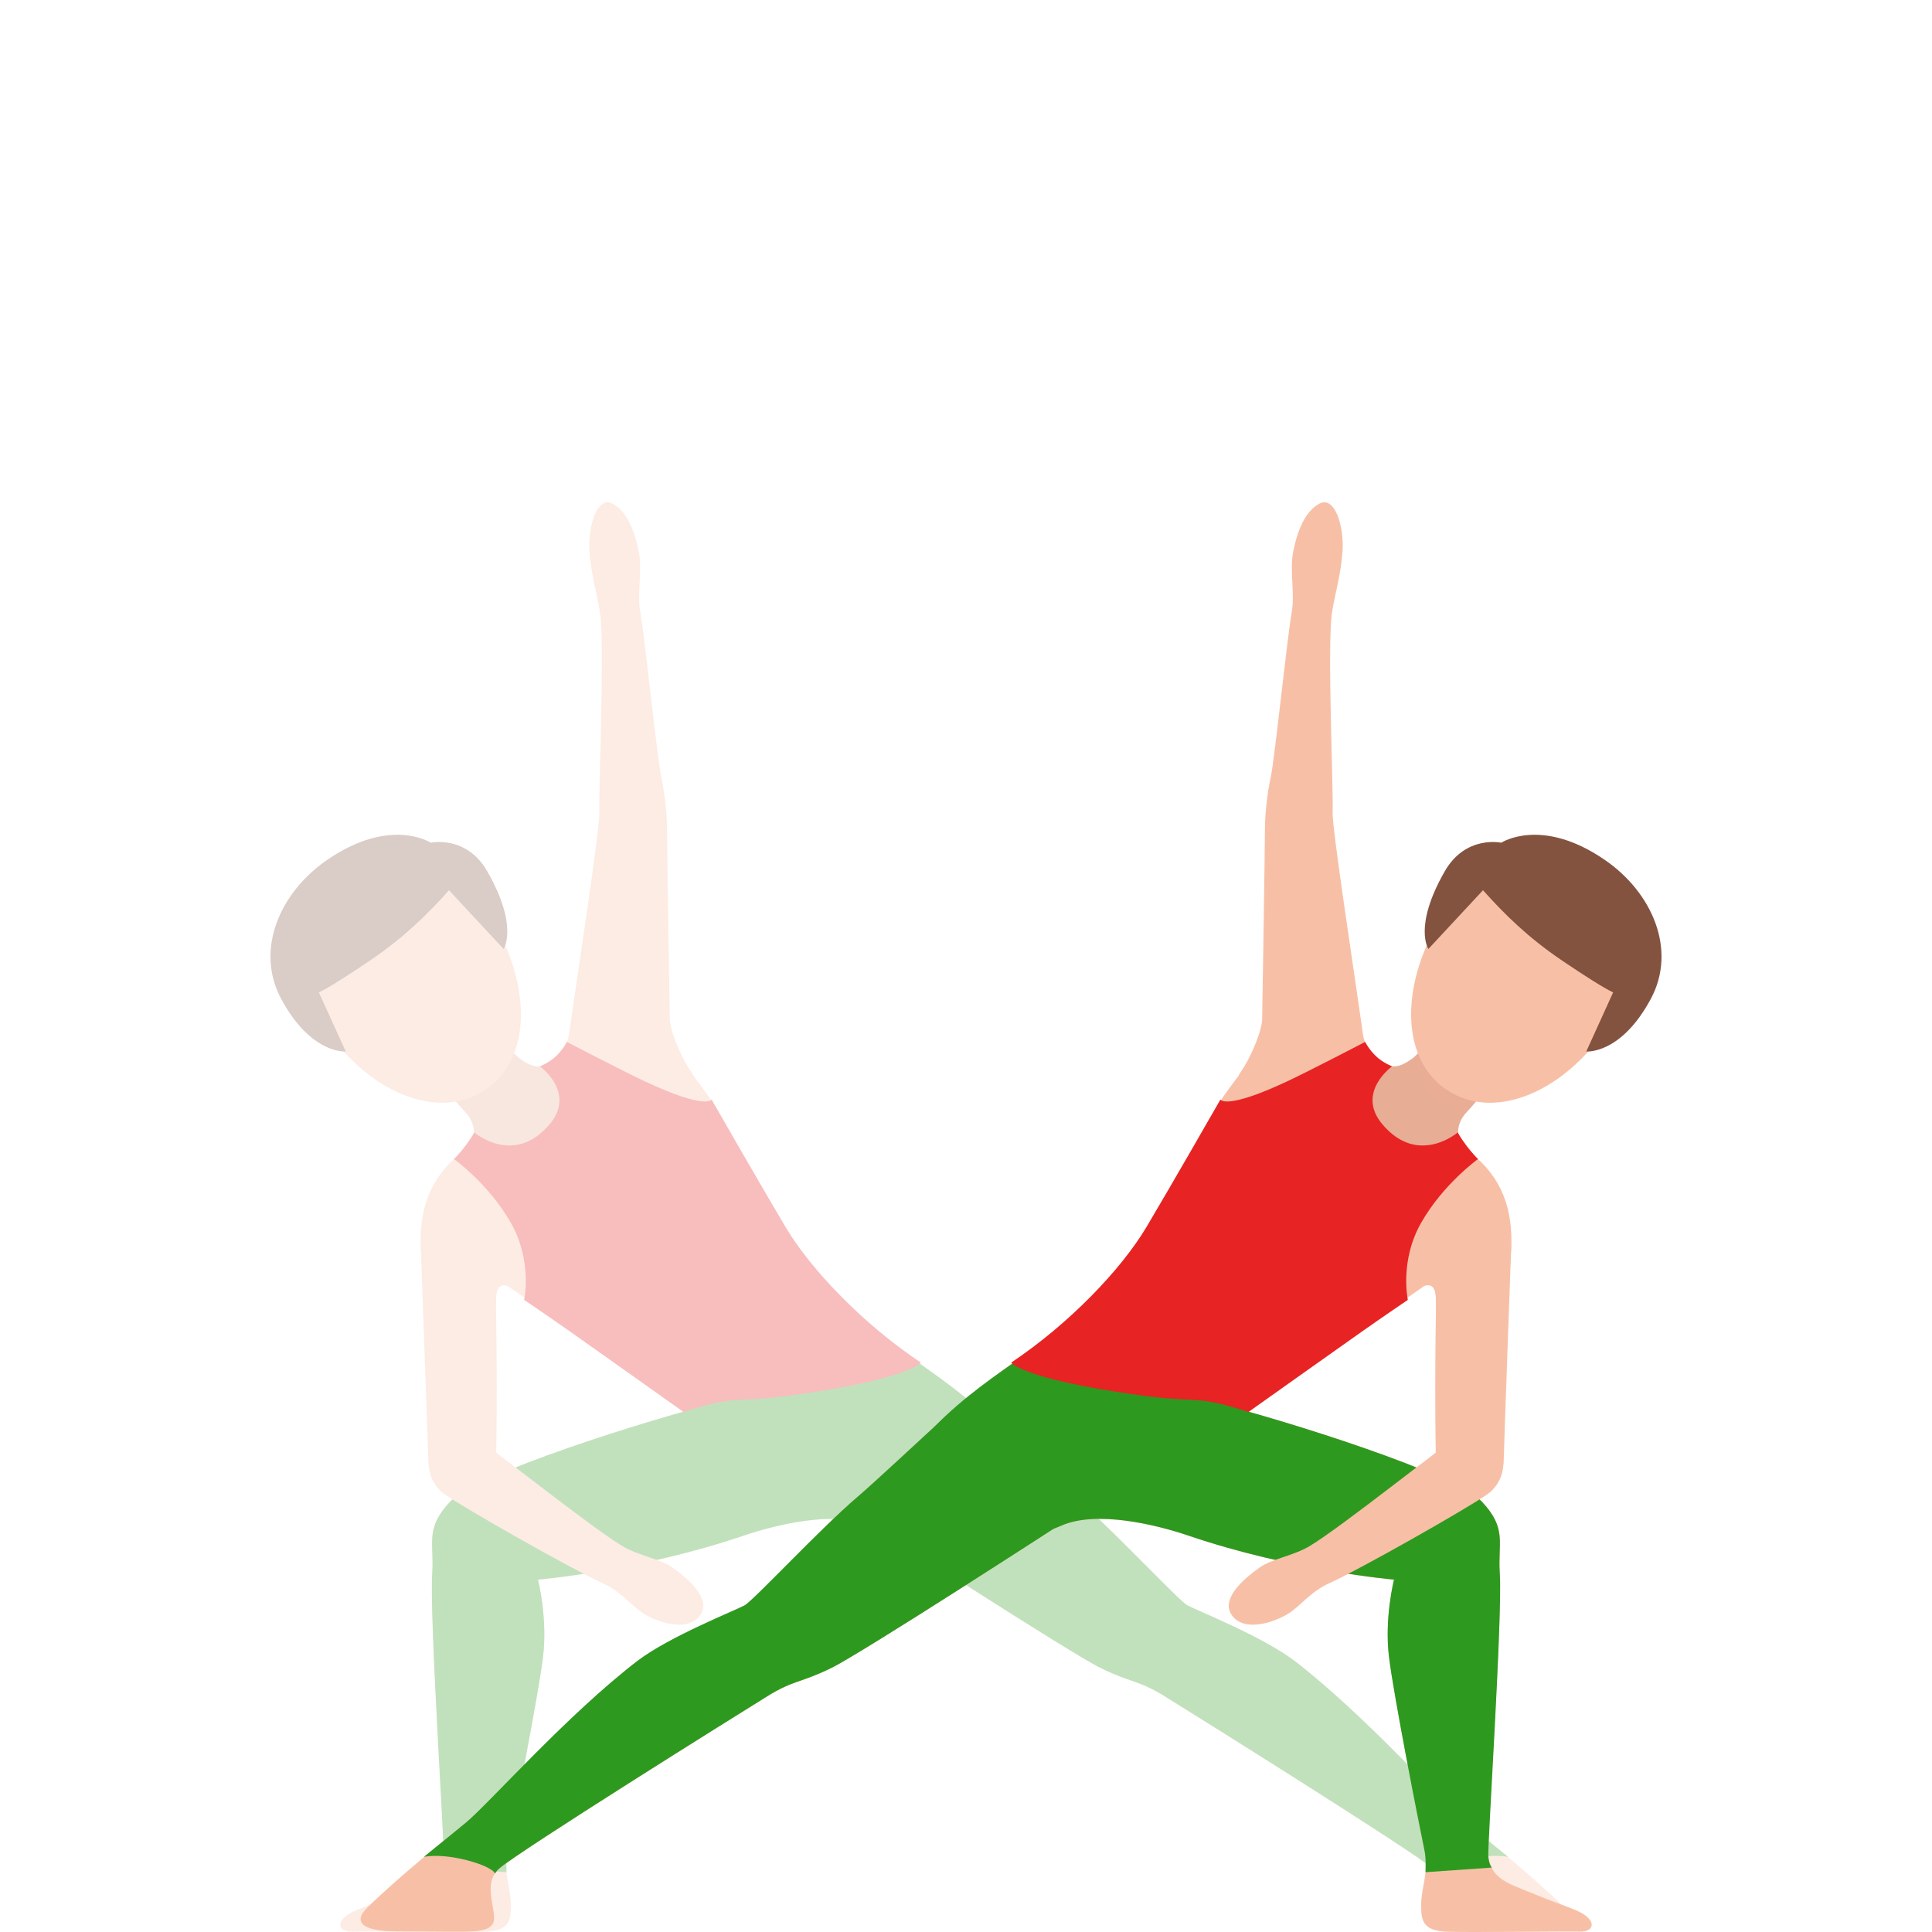 <svg width="300" height="300" viewBox="0 0 300 300" fill="none" xmlns="http://www.w3.org/2000/svg">
<g opacity="0.3">
<path d="M72.935 232.662C69.911 232.98 66.966 230.176 66.916 226.209C66.896 224.309 65.454 195.521 65.454 195.521C64.787 188.63 66.389 183.649 70.736 179.751C71.224 179.313 75.183 185.677 76.626 191.842C77.113 193.931 84.116 203.705 82.753 202.452C76.536 196.735 76.974 200.772 77.033 203.944C77.212 213.102 77.143 226.845 76.914 229.181C76.596 232.334 75.959 232.354 72.935 232.662Z" fill="#F7C0A6"/>
<path d="M102.997 228.625C94.143 218.532 112.577 227.263 106.131 219.248C99.684 211.234 82.942 203.706 76.068 197.431C75.183 196.626 73.77 197.113 72.646 197.849C71.532 198.585 63.355 188.233 71.621 178.717C73.442 176.619 77.401 170.433 80.276 168.117C83.002 165.919 88.632 163.155 92.313 161.146C100.033 156.93 103.544 161.464 109.085 168.932C114.626 176.41 120.844 191.763 127.787 199.341C134.731 206.918 146.788 213.132 154.975 222.37C156.328 223.892 153.662 229.997 151.035 230.733C143.644 232.821 134.422 231.26 123.311 231.737C115.024 232.105 108.19 234.542 102.997 228.625Z" fill="#F7C0A6"/>
<path d="M73.104 177.533C71.93 179.611 83.36 184.971 88.165 180.059C92.97 175.147 87.767 163.89 85.499 165.073C83.231 166.256 81.818 165.133 80.644 164.327C79.471 163.522 73.711 156.412 73.711 156.412C71.403 154.155 67.702 154.205 65.454 156.512C63.196 158.819 63.246 162.518 65.553 164.765C65.553 164.765 71.383 171.805 72.199 172.621C73.024 173.456 74.288 175.465 73.104 177.533Z" fill="#E8AD95"/>
<path opacity="0.4" d="M77.64 169.787C76.168 171.288 74.407 172.312 72.457 172.879C70.627 171.079 66.469 165.67 66.469 165.67C64.161 163.413 64.121 159.724 66.369 157.417C68.617 155.11 72.318 155.07 74.626 157.317C74.626 157.317 78.506 162.548 80.615 164.437C80.107 166.436 79.132 168.255 77.64 169.787Z" fill="#E8AD95"/>
<path d="M51.596 161.116C58.112 169.807 68.11 173.934 75.212 169.33C82.305 164.726 82.444 153.997 77.301 144.421C72.556 135.571 62.977 132.04 54.541 137.519C44.891 143.774 45.568 153.081 51.596 161.116Z" fill="#F7C0A6"/>
<path d="M50.91 133.452C60.699 126.78 66.886 130.857 66.886 130.857C66.886 130.857 72.417 129.624 75.67 135.312C80.575 143.883 78.197 147.353 78.197 147.353L69.722 138.235C66.369 141.984 62.728 145.574 57.476 149.133C53.865 151.58 51.079 153.34 49.517 154.105L53.686 163.274C53.686 163.274 48.314 163.781 43.648 155.08C39.609 147.542 43.36 138.593 50.91 133.452Z" fill="#845340"/>
<path d="M86.135 164.318C87.677 162.628 88.184 161.812 88.334 160.738C89.706 151.033 93.188 128.48 93.069 126.143C92.92 123.081 93.924 100.439 93.178 95.198C92.8 92.524 91.776 89.321 91.527 85.523C91.288 81.724 92.721 76.951 95.118 78.204C97.516 79.457 98.659 82.898 99.207 85.722C99.754 88.546 98.928 92.126 99.406 94.94C100.221 99.703 102.072 117.959 102.708 120.823C103.265 123.319 103.604 126.939 103.584 128.868C103.564 130.797 104.011 158.143 104.011 158.143C103.992 159.813 105.543 163.87 107.394 166.535C109.731 169.906 98.48 170.573 95.397 170.394C90.651 170.135 84.583 166.008 86.135 164.318Z" fill="#F7C0A6"/>
<path d="M222.451 290.128C219.159 287.314 186.271 266.76 180.8 263.369C176.731 260.853 175.716 261.36 170.902 258.994C166.077 256.637 134.602 236.222 134.602 236.222C130.802 233.338 136.054 227.79 141.436 223.623C146.818 219.457 148.221 215.429 153.403 220.153C156.796 223.245 164.286 230.256 166.873 232.453C172.543 237.286 183.804 249.258 183.804 249.258C183.804 249.258 195.861 254.3 200.894 257.81C205.928 261.32 224.153 280.134 227.654 283.008C230.41 285.275 237.612 291.013 242.914 296.154C245.441 298.6 243.402 299.903 238.428 299.903C232.37 299.903 228.072 300.052 226.092 299.863C222.79 299.555 223.138 298.033 223.476 296.134C223.874 293.887 224.252 291.659 222.451 290.128Z" fill="#F7C0A6"/>
<path d="M62.878 293.658C65.783 292.454 68.409 291.709 68.946 288.239C69.145 286.966 66.668 250.75 67.106 244.326C67.434 239.553 65.922 237.386 69.901 233.159C73.87 228.933 100.083 220.58 112.567 217.478C114.119 217.09 115.522 216.315 116.298 214.714C117.084 213.113 147.057 242.208 135.209 236.928C129.658 234.452 120.247 236.829 115.472 238.449C99.387 243.928 83.52 245.291 83.52 245.291C83.52 245.291 85.052 251.257 84.296 257.353C83.54 263.439 79.72 282.879 78.794 287.314C78.078 290.804 79.312 292.872 79.322 295.756C79.332 298.063 79.202 299.843 75.243 299.962C71.284 300.082 57.218 299.873 54.74 299.942C52.254 300.022 51.955 298.003 55.357 296.591C56.959 295.925 58.839 295.328 62.878 293.658Z" fill="#F7C0A6"/>
<path d="M170.911 259.003C166.087 256.647 134.612 236.232 134.612 236.232C130.812 233.348 136.064 227.799 141.446 223.633C146.828 219.466 148.23 215.439 153.413 220.163C156.805 223.255 164.296 230.265 166.883 232.463C172.553 237.296 182.998 248.503 184.371 249.268C185.754 250.034 196.02 254.101 200.904 257.82C211.787 266.103 224.162 280.144 227.664 283.018C228.868 284.002 231.355 286.061 234.19 288.338C230.459 287.592 223.665 289.63 223.128 290.923C222.949 290.634 222.74 290.356 222.451 290.117C219.159 287.303 186.271 266.75 180.8 263.359C176.741 260.853 175.726 261.36 170.911 259.003Z" fill="#2E991F"/>
<path d="M68.897 288.238C69.046 286.956 66.668 250.75 67.116 244.326C67.444 239.553 65.932 237.385 69.911 233.159C73.88 228.933 100.093 220.58 112.578 217.478C114.09 217.1 115.462 216.344 116.258 214.812L116.726 214.723C120.357 216.294 146.41 241.9 135.229 236.918C129.678 234.442 120.267 236.818 115.492 238.439C99.407 243.918 83.54 245.281 83.54 245.281C83.54 245.281 85.072 251.247 84.316 257.342C83.56 263.428 79.74 282.869 78.814 287.304C78.556 288.547 78.645 289.67 78.645 290.714L68.359 289.998C68.817 289.272 68.837 288.726 68.897 288.238Z" fill="#2E991F"/>
<path d="M106.132 219.238C100.65 213.013 121.67 193.503 121.67 193.503C123.321 195.88 125.003 198.027 126.704 199.728C133.976 206.997 146.301 212.675 154.876 221.535C156.289 222.997 153.891 229.212 151.315 230.067C144.023 232.473 134.742 231.319 123.66 232.294C115.393 233.02 108.668 235.754 103.217 230.076C93.925 220.391 112.926 226.964 106.132 219.238Z" fill="#2E991F"/>
<path d="M142.977 211.581C142.977 211.581 141.316 214.067 123.748 216.553C113.422 218.014 114.835 216.464 106.13 219.248C106.13 219.248 92.024 209.224 88.473 206.728C84.921 204.232 81.39 201.846 81.39 201.846C81.39 201.846 82.723 195.78 79.281 189.794C75.839 183.798 70.497 179.979 70.497 179.979C70.497 179.979 71.452 179.055 72.367 177.802C73.292 176.549 73.641 175.843 73.641 175.843C73.641 175.843 79.818 181.173 85.369 174.55C89.488 169.638 83.837 165.581 83.837 165.581C83.837 165.581 85.24 165.054 86.344 164C87.448 162.956 88.025 161.792 88.025 161.792C88.025 161.792 96.71 166.316 100.201 167.947C109.741 172.402 110.487 170.732 110.487 170.732C110.487 170.732 117.978 183.808 121.957 190.5C125.937 197.182 134.014 205.585 142.977 211.581Z" fill="#E82323"/>
<path d="M71.462 232.682C68.229 232.741 66.548 228.993 66.508 226.904C66.469 224.816 65.344 193.761 65.344 193.761C65.265 188.591 67.951 184.941 72.805 184.931C77.66 184.931 77.799 191.623 77.401 195.253C76.536 203.238 77.312 223.345 76.715 226.755C76.138 230.176 74.695 232.622 71.462 232.682Z" fill="#F7C0A6"/>
<path d="M73.581 223.066C75.094 223.812 91.736 237.166 96.68 240.1C99.187 241.591 102.53 242.049 104.44 243.421C107.354 245.509 110.389 248.413 108.727 250.8C106.668 253.763 101.167 251.625 99.217 250.054C97.297 248.503 96.113 246.991 93.537 245.818C88.772 243.65 72.109 234.203 69.025 232.016C66.767 230.415 65.852 227.312 67.245 224.607C68.647 221.903 72.059 222.32 73.581 223.066Z" fill="#F7C0A6"/>
</g>
<path d="M227.065 232.662C230.089 232.98 233.034 230.176 233.084 226.209C233.104 224.309 234.546 195.521 234.546 195.521C235.212 188.63 233.611 183.649 229.264 179.751C228.776 179.313 224.817 185.677 223.375 191.842C222.887 193.931 215.884 203.705 217.247 202.452C223.464 196.735 223.026 200.772 222.967 203.944C222.788 213.102 222.857 226.845 223.086 229.181C223.404 232.334 224.041 232.354 227.065 232.662Z" fill="#F7C0A6"/>
<path d="M197.003 228.625C205.857 218.532 187.423 227.263 193.869 219.248C200.316 211.234 217.058 203.706 223.932 197.431C224.817 196.626 226.23 197.113 227.354 197.849C228.468 198.585 236.645 188.233 228.379 178.717C226.558 176.619 222.599 170.433 219.724 168.117C216.998 165.919 211.368 163.155 207.687 161.146C199.967 156.93 196.456 161.464 190.915 168.932C185.374 176.41 179.156 191.763 172.213 199.341C165.269 206.918 153.212 213.132 145.025 222.37C143.672 223.892 146.338 229.997 148.965 230.733C156.356 232.821 165.578 231.26 176.689 231.737C184.976 232.105 191.81 234.542 197.003 228.625Z" fill="#F7C0A6"/>
<path d="M226.896 177.533C228.07 179.611 216.64 184.971 211.835 180.059C207.03 175.147 212.233 163.89 214.501 165.073C216.769 166.256 218.182 165.133 219.356 164.327C220.529 163.522 226.289 156.412 226.289 156.412C228.597 154.155 232.298 154.205 234.546 156.512C236.804 158.819 236.754 162.518 234.447 164.765C234.447 164.765 228.617 171.805 227.801 172.621C226.976 173.456 225.712 175.465 226.896 177.533Z" fill="#E8AD95"/>
<path opacity="0.4" d="M222.36 169.787C223.832 171.288 225.593 172.312 227.543 172.879C229.373 171.079 233.531 165.67 233.531 165.67C235.839 163.413 235.879 159.724 233.631 157.417C231.383 155.11 227.682 155.07 225.374 157.317C225.374 157.317 221.494 162.548 219.385 164.437C219.893 166.436 220.868 168.255 222.36 169.787Z" fill="#E8AD95"/>
<path d="M248.404 161.116C241.888 169.807 231.89 173.934 224.788 169.33C217.695 164.726 217.556 153.997 222.699 144.421C227.444 135.571 237.024 132.04 245.459 137.519C255.109 143.774 254.432 153.081 248.404 161.116Z" fill="#F7C0A6"/>
<path d="M249.09 133.452C239.301 126.78 233.114 130.857 233.114 130.857C233.114 130.857 227.583 129.624 224.33 135.312C219.425 143.883 221.803 147.353 221.803 147.353L230.278 138.235C233.631 141.984 237.272 145.574 242.524 149.133C246.135 151.58 248.921 153.34 250.483 154.105L246.314 163.274C246.314 163.274 251.686 163.781 256.352 155.08C260.391 147.542 256.64 138.593 249.09 133.452Z" fill="#845340"/>
<path d="M213.865 164.318C212.323 162.628 211.816 161.812 211.666 160.738C210.294 151.033 206.812 128.48 206.931 126.143C207.08 123.081 206.076 100.439 206.822 95.198C207.2 92.524 208.224 89.321 208.473 85.523C208.712 81.724 207.279 76.951 204.882 78.204C202.485 79.457 201.34 82.898 200.793 85.722C200.246 88.546 201.072 92.126 200.594 94.94C199.779 99.703 197.928 117.959 197.292 120.823C196.735 123.319 196.396 126.939 196.416 128.868C196.436 130.797 195.989 158.143 195.989 158.143C196.008 159.813 194.457 163.87 192.606 166.535C190.269 169.906 201.52 170.573 204.603 170.394C209.349 170.135 215.417 166.008 213.865 164.318Z" fill="#F7C0A6"/>
<path d="M77.549 290.128C80.841 287.314 113.729 266.76 119.2 263.369C123.269 260.853 124.284 261.36 129.098 258.994C133.923 256.637 165.398 236.222 165.398 236.222C169.198 233.338 163.946 227.79 158.564 223.623C153.182 219.457 151.779 215.429 146.597 220.153C143.204 223.245 135.714 230.256 133.127 232.453C127.457 237.286 116.196 249.258 116.196 249.258C116.196 249.258 104.139 254.3 99.106 257.81C94.072 261.32 75.847 280.134 72.346 283.008C69.59 285.275 62.388 291.013 57.086 296.154C54.559 298.6 56.598 299.903 61.572 299.903C67.63 299.903 71.928 300.052 73.908 299.863C77.21 299.555 76.862 298.033 76.524 296.134C76.126 293.887 75.748 291.659 77.549 290.128Z" fill="#F7C0A6"/>
<path d="M237.122 293.658C234.217 292.454 231.591 291.709 231.054 288.239C230.855 286.966 233.332 250.75 232.894 244.326C232.566 239.553 234.078 237.386 230.099 233.159C226.13 228.933 199.917 220.58 187.433 217.478C185.881 217.09 184.478 216.315 183.702 214.714C182.916 213.113 152.943 242.208 164.791 236.928C170.342 234.452 179.753 236.829 184.528 238.449C200.613 243.928 216.48 245.291 216.48 245.291C216.48 245.291 214.948 251.257 215.704 257.353C216.46 263.439 220.28 282.879 221.206 287.314C221.922 290.804 220.688 292.872 220.678 295.756C220.668 298.063 220.798 299.843 224.757 299.962C228.716 300.082 242.782 299.873 245.259 299.942C247.746 300.022 248.045 298.003 244.643 296.591C243.041 295.925 241.161 295.328 237.122 293.658Z" fill="#F7C0A6"/>
<path d="M129.089 259.003C133.913 256.647 165.388 236.232 165.388 236.232C169.188 233.348 163.936 227.799 158.554 223.633C153.172 219.466 151.77 215.439 146.587 220.163C143.195 223.255 135.704 230.265 133.117 232.463C127.447 237.296 117.002 248.503 115.629 249.268C114.246 250.034 103.98 254.101 99.096 257.82C88.213 266.103 75.838 280.144 72.336 283.018C71.132 284.002 68.645 286.061 65.81 288.338C69.541 287.592 76.335 289.63 76.872 290.923C77.051 290.634 77.26 290.356 77.549 290.117C80.841 287.303 113.729 266.75 119.2 263.359C123.259 260.853 124.274 261.36 129.089 259.003Z" fill="#2E991F"/>
<path d="M231.104 288.238C230.954 286.956 233.332 250.75 232.884 244.326C232.556 239.553 234.068 237.385 230.089 233.159C226.12 228.933 199.907 220.58 187.422 217.478C185.91 217.1 184.538 216.344 183.742 214.812L183.274 214.723C179.643 216.294 153.59 241.9 164.771 236.918C170.322 234.442 179.733 236.818 184.508 238.439C200.593 243.918 216.46 245.281 216.46 245.281C216.46 245.281 214.928 251.247 215.684 257.342C216.44 263.428 220.26 282.869 221.186 287.304C221.444 288.547 221.355 289.67 221.355 290.714L231.641 289.998C231.183 289.272 231.163 288.726 231.104 288.238Z" fill="#2E991F"/>
<path d="M193.868 219.238C199.35 213.013 178.33 193.503 178.33 193.503C176.679 195.88 174.997 198.027 173.296 199.728C166.024 206.997 153.699 212.675 145.124 221.535C143.711 222.997 146.109 229.212 148.685 230.067C155.977 232.473 165.258 231.319 176.34 232.294C184.607 233.02 191.332 235.754 196.783 230.076C206.075 220.391 187.074 226.964 193.868 219.238Z" fill="#2E991F"/>
<path d="M157.023 211.581C157.023 211.581 158.684 214.067 176.252 216.553C186.578 218.014 185.165 216.464 193.87 219.248C193.87 219.248 207.976 209.224 211.527 206.728C215.079 204.232 218.61 201.846 218.61 201.846C218.61 201.846 217.277 195.78 220.719 189.794C224.161 183.798 229.503 179.979 229.503 179.979C229.503 179.979 228.548 179.055 227.633 177.802C226.708 176.549 226.359 175.843 226.359 175.843C226.359 175.843 220.182 181.173 214.631 174.55C210.512 169.638 216.163 165.581 216.163 165.581C216.163 165.581 214.76 165.054 213.656 164C212.552 162.956 211.975 161.792 211.975 161.792C211.975 161.792 203.29 166.316 199.799 167.947C190.259 172.402 189.513 170.732 189.513 170.732C189.513 170.732 182.022 183.808 178.043 190.5C174.063 197.182 165.986 205.585 157.023 211.581Z" fill="#E82323"/>
<path d="M228.538 232.682C231.771 232.741 233.452 228.993 233.492 226.904C233.531 224.816 234.656 193.761 234.656 193.761C234.735 188.591 232.049 184.941 227.195 184.931C222.34 184.931 222.201 191.623 222.599 195.253C223.464 203.238 222.688 223.345 223.285 226.755C223.862 230.176 225.305 232.622 228.538 232.682Z" fill="#F7C0A6"/>
<path d="M226.419 223.066C224.906 223.812 208.264 237.166 203.32 240.1C200.813 241.591 197.47 242.049 195.56 243.421C192.646 245.509 189.611 248.413 191.273 250.8C193.332 253.763 198.833 251.625 200.783 250.054C202.703 248.503 203.887 246.991 206.463 245.818C211.228 243.65 227.891 234.203 230.975 232.016C233.233 230.415 234.148 227.312 232.755 224.607C231.353 221.903 227.941 222.32 226.419 223.066Z" fill="#F7C0A6"/>
</svg>
